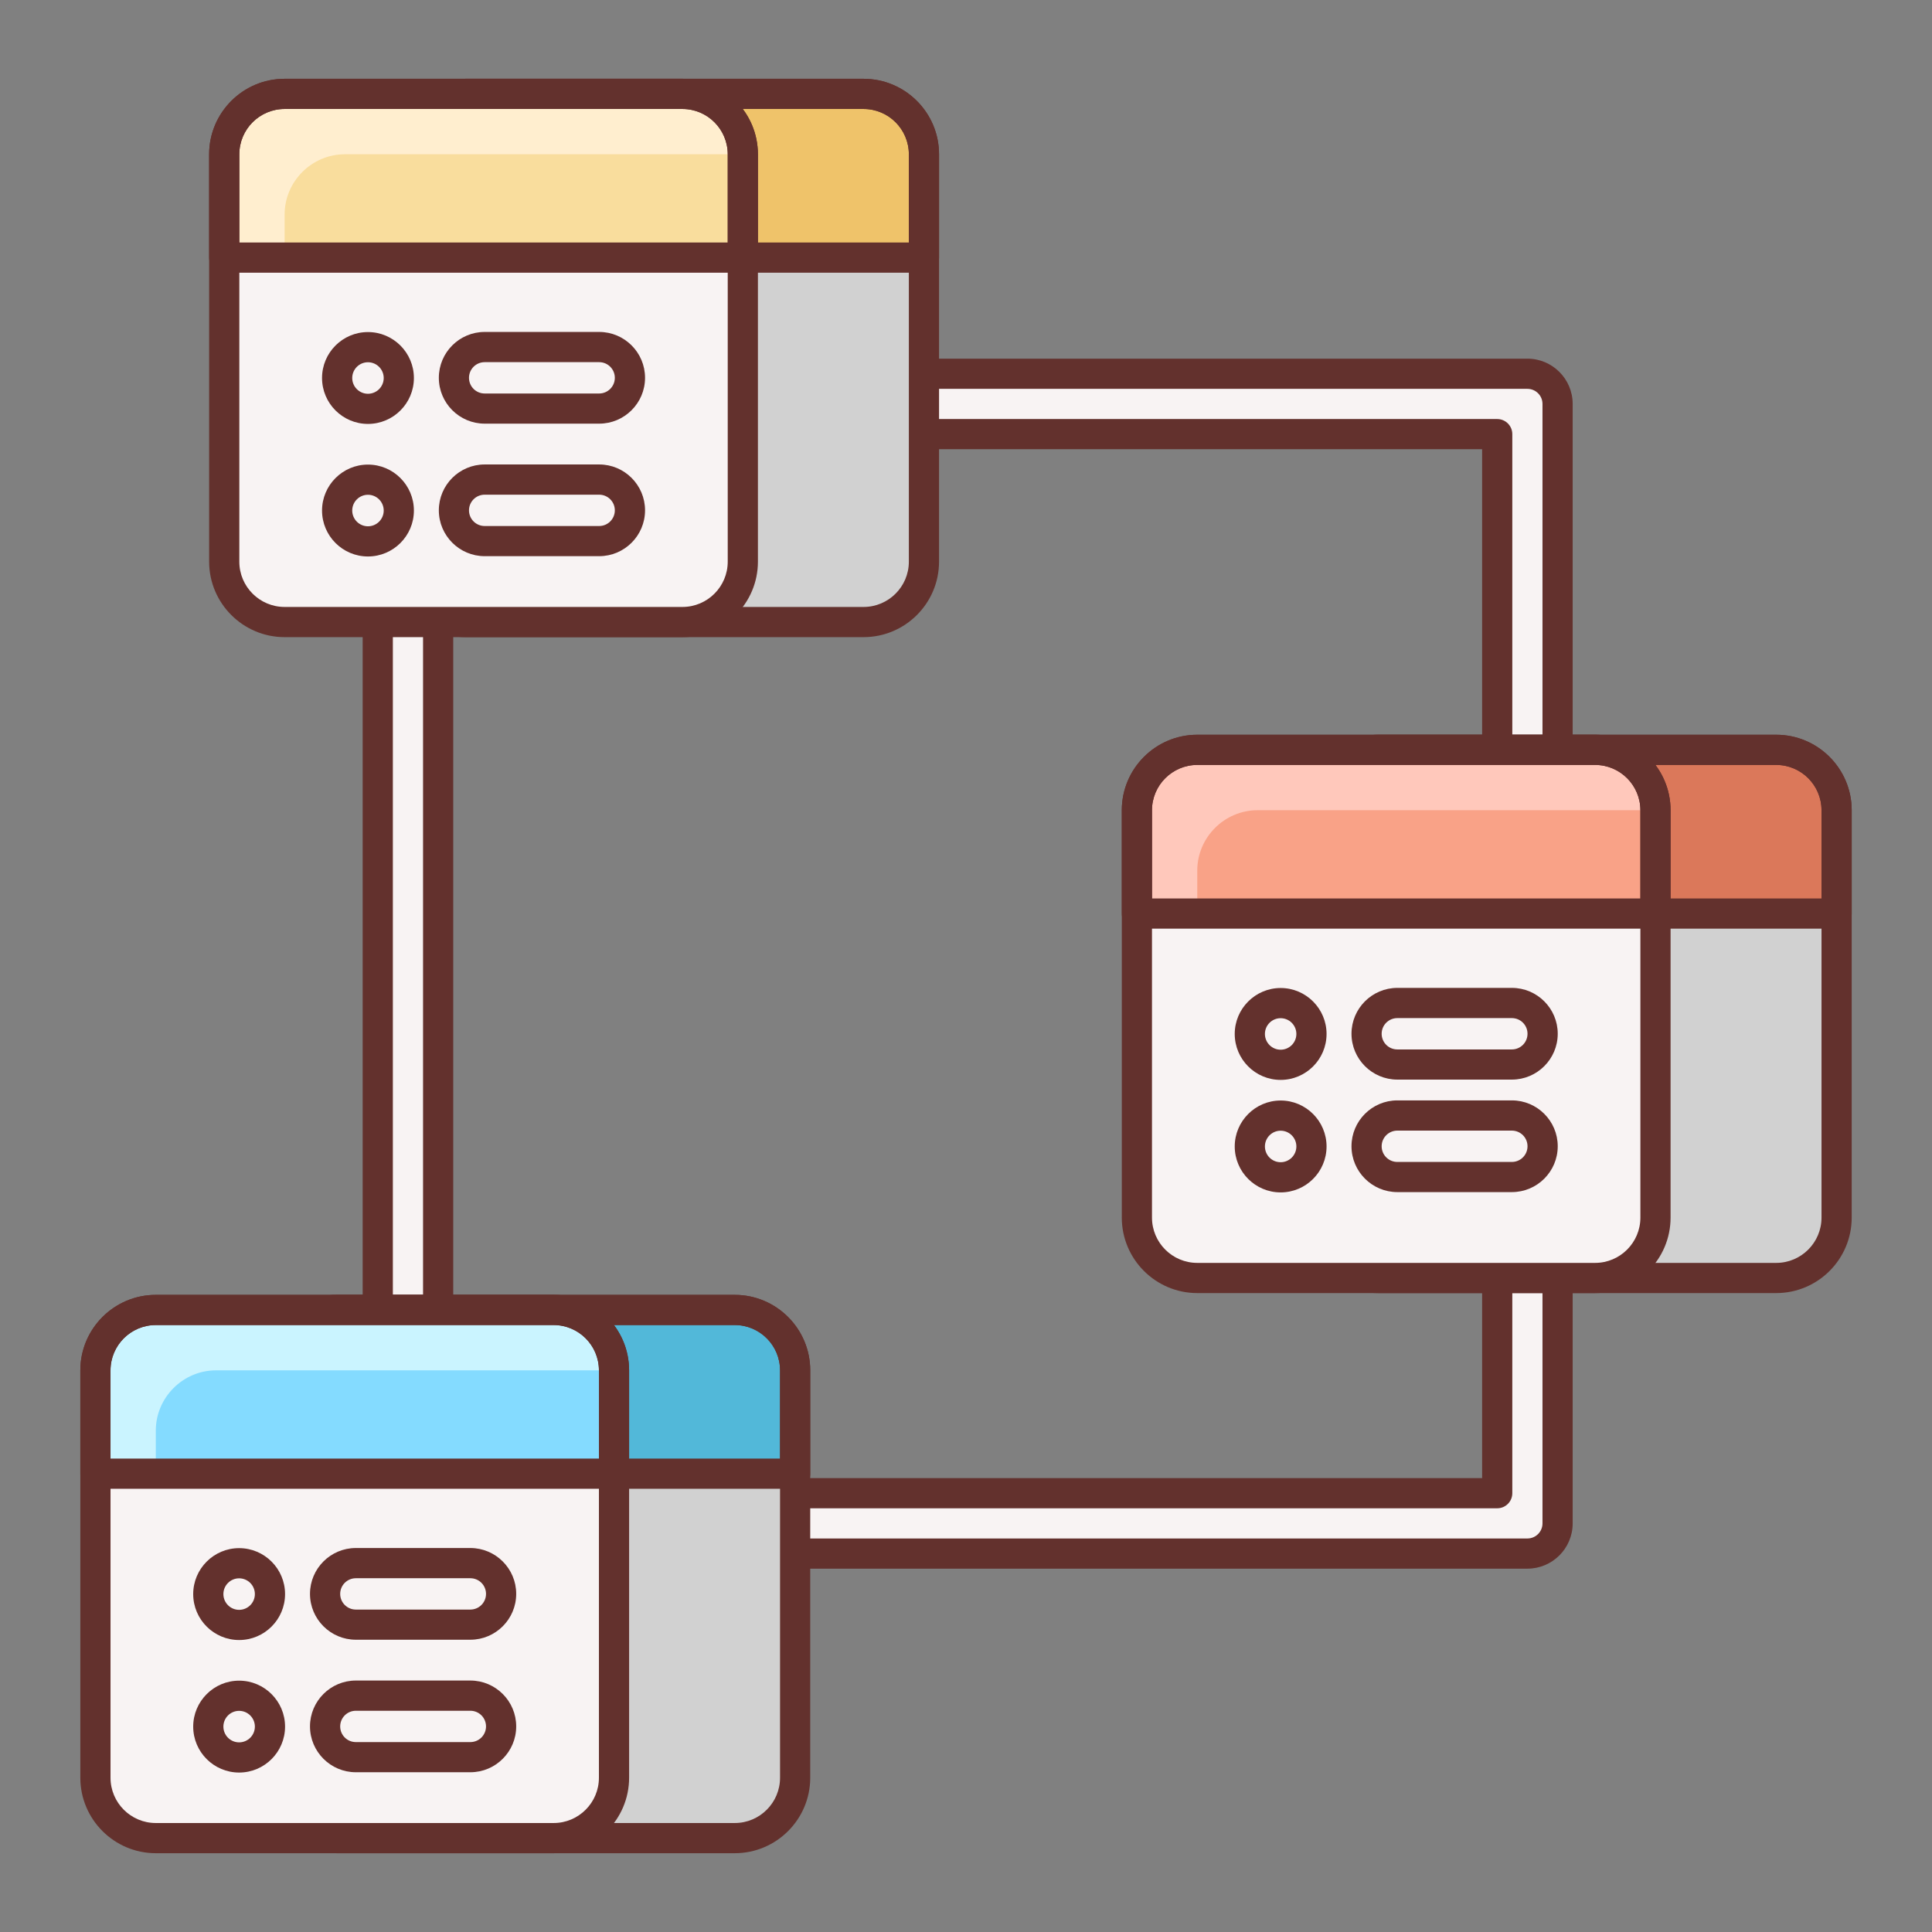 <svg id="Layer_1" height="512" viewBox="0 0 64 64" width="512" xmlns="http://www.w3.org/2000/svg"><rect x="0" y="0" width="64" height="64" fill="#808080" stroke="none"/><g><path d="m50.597 51.464h-37.083c-.552 0-1-.448-1-1v-37.083c0-.552.448-1 1-1h37.083c.553 0 1 .448 1 1v37.083c0 .553-.447 1-1 1zm-36.083-2h35.083v-35.083h-35.083z" fill="#f8f3f3"/><path d="m50.597 51.964h-37.083c-.827 0-1.5-.673-1.5-1.5v-37.083c0-.827.673-1.5 1.5-1.5h37.083c.827 0 1.5.673 1.5 1.5v37.083c0 .828-.673 1.5-1.5 1.5zm-37.083-39.083c-.276 0-.5.224-.5.5v37.083c0 .276.224.5.5.5h37.083c.276 0 .5-.224.5-.5v-37.083c0-.276-.224-.5-.5-.5zm36.083 37.083h-35.083c-.276 0-.5-.224-.5-.5v-35.083c0-.276.224-.5.5-.5h35.083c.276 0 .5.224.5.5v35.083c0 .277-.223.5-.5.5zm-34.583-1h34.083v-34.083h-34.083z" fill="#63312d"/><path d="m30.607 18.606c0 1.1-.9 2-2 2h-13.179c-1.101 0-2-.9-2-2v-13.496c0-1.1.899-2 2-2h13.179c1.1 0 2 .9 2 2z" fill="#d1d1d1"/><path d="m30.607 5.11c0-1.1-.9-2-2-2h-13.179c-1.101 0-2 .9-2 2v3.423h17.179z" fill="#efc36a"/><path d="m30.607 9.033h-17.179c-.276 0-.5-.224-.5-.5v-3.423c0-1.378 1.122-2.5 2.5-2.5h13.179c1.378 0 2.5 1.122 2.5 2.5v3.423c0 .277-.223.5-.5.5zm-16.679-1h16.179v-2.923c0-.827-.673-1.5-1.5-1.5h-13.179c-.827 0-1.5.673-1.5 1.5z" fill="#63312d"/><path d="m28.607 21.106h-13.179c-1.378 0-2.5-1.122-2.5-2.5v-13.496c0-1.378 1.122-2.5 2.5-2.5h13.179c1.378 0 2.5 1.122 2.5 2.5v13.496c0 1.378-1.121 2.5-2.5 2.5zm-13.179-17.496c-.827 0-1.5.673-1.5 1.5v13.496c0 .827.673 1.5 1.5 1.5h13.179c.827 0 1.5-.673 1.5-1.5v-13.496c0-.827-.673-1.5-1.5-1.5z" fill="#63312d"/><g fill="#f8f3f3"><path d="m24.607 18.606c0 1.1-.9 2-2 2h-13.179c-1.101 0-2-.9-2-2v-13.496c0-1.1.899-2 2-2h13.179c1.1 0 2 .9 2 2z"/><path d="m19.849 11.497h-3.793c-.563 0-1.019.456-1.019 1.019s.456 1.019 1.019 1.019h3.793c.563 0 1.019-.456 1.019-1.019s-.457-1.019-1.019-1.019z"/><path d="m13.211 12.521c0 .565-.458 1.022-1.023 1.022-.563 0-1.021-.457-1.021-1.022 0-.564.458-1.022 1.021-1.022.565.001 1.023.458 1.023 1.022z"/><path d="m19.849 15.887h-3.793c-.563 0-1.019.456-1.019 1.019s.456 1.019 1.019 1.019h3.793c.563 0 1.019-.456 1.019-1.019s-.457-1.019-1.019-1.019z"/><path d="m13.211 16.912c0 .564-.458 1.022-1.023 1.022-.563 0-1.021-.457-1.021-1.022s.458-1.022 1.021-1.022c.565 0 1.023.458 1.023 1.022z"/></g><path d="m19.849 14.034h-3.793c-.837 0-1.519-.681-1.519-1.519s.681-1.519 1.519-1.519h3.793c.837 0 1.519.681 1.519 1.519s-.682 1.519-1.519 1.519zm-3.794-2.037c-.286 0-.519.232-.519.519s.232.519.519.519h3.793c.286 0 .519-.232.519-.519s-.232-.519-.519-.519z" fill="#63312d"/><path d="m12.189 14.043c-.839 0-1.521-.683-1.521-1.522s.682-1.521 1.521-1.521 1.522.683 1.522 1.522-.683 1.521-1.522 1.521zm0-2.043c-.288 0-.521.234-.521.522s.234.522.521.522c.288 0 .522-.234.522-.522s-.234-.522-.522-.522z" fill="#63312d"/><path d="m19.849 18.424h-3.793c-.837 0-1.519-.681-1.519-1.519s.681-1.519 1.519-1.519h3.793c.837 0 1.519.681 1.519 1.519s-.682 1.519-1.519 1.519zm-3.794-2.037c-.286 0-.519.232-.519.519s.232.519.519.519h3.793c.286 0 .519-.232.519-.519s-.232-.519-.519-.519z" fill="#63312d"/><path d="m12.189 18.434c-.839 0-1.521-.683-1.521-1.522s.683-1.522 1.521-1.522c.839 0 1.522.683 1.522 1.522s-.683 1.522-1.522 1.522zm0-2.044c-.288 0-.521.234-.521.522s.234.522.521.522c.288 0 .522-.234.522-.522s-.234-.522-.522-.522z" fill="#63312d"/><path d="m24.607 5.11c0-1.1-.9-2-2-2h-13.179c-1.101 0-2 .9-2 2v3.423h17.179z" fill="#f9dd9d"/><path d="m9.428 7.11c0-1.1.899-2 2-2h13.179c0-1.1-.9-2-2-2h-13.179c-1.101 0-2 .9-2 2v3.423h2z" fill="#ffeecf"/><path d="m24.607 9.033h-17.179c-.276 0-.5-.224-.5-.5v-3.423c0-1.378 1.122-2.5 2.5-2.5h13.179c1.378 0 2.5 1.122 2.5 2.5v3.423c0 .277-.223.5-.5.5zm-16.679-1h16.179v-2.923c0-.827-.673-1.5-1.5-1.5h-13.179c-.827 0-1.5.673-1.5 1.5z" fill="#63312d"/><path d="m22.607 21.106h-13.179c-1.378 0-2.5-1.122-2.5-2.5v-13.496c0-1.378 1.122-2.5 2.5-2.5h13.179c1.378 0 2.5 1.122 2.5 2.5v13.496c0 1.378-1.121 2.5-2.5 2.5zm-13.179-17.496c-.827 0-1.5.673-1.5 1.5v13.496c0 .827.673 1.5 1.5 1.5h13.179c.827 0 1.5-.673 1.5-1.5v-13.496c0-.827-.673-1.5-1.5-1.5z" fill="#63312d"/><path d="m26.34 58.89c0 1.1-.9 2-2 2h-13.179c-1.101 0-2-.9-2-2v-13.496c0-1.1.899-2 2-2h13.179c1.1 0 2 .9 2 2z" fill="#d1d1d1"/><path d="m26.34 45.394c0-1.1-.9-2-2-2h-13.179c-1.101 0-2 .9-2 2v3.423h17.179z" fill="#52b8d9"/><path d="m26.34 49.317h-17.179c-.276 0-.5-.224-.5-.5v-3.423c0-1.378 1.122-2.5 2.5-2.5h13.179c1.378 0 2.5 1.122 2.5 2.5v3.423c0 .277-.224.5-.5.5zm-16.679-1h16.179v-2.923c0-.827-.673-1.5-1.5-1.5h-13.179c-.827 0-1.5.673-1.5 1.5z" fill="#63312d"/><path d="m24.34 61.39h-13.179c-1.378 0-2.5-1.122-2.5-2.5v-13.496c0-1.378 1.122-2.5 2.5-2.5h13.179c1.378 0 2.5 1.122 2.5 2.5v13.496c0 1.379-1.122 2.5-2.5 2.5zm-13.179-17.496c-.827 0-1.5.673-1.5 1.5v13.496c0 .827.673 1.5 1.5 1.5h13.179c.827 0 1.5-.673 1.5-1.5v-13.496c0-.827-.673-1.5-1.5-1.5z" fill="#63312d"/><path d="m20.34 58.89c0 1.1-.9 2-2 2h-13.179c-1.101 0-2-.9-2-2v-13.496c0-1.1.899-2 2-2h13.179c1.1 0 2 .9 2 2z" fill="#f8f3f3"/><path d="m15.581 51.781h-3.793c-.563 0-1.019.456-1.019 1.019s.456 1.019 1.019 1.019h3.793c.562 0 1.019-.456 1.019-1.019s-.457-1.019-1.019-1.019z" fill="#f8f3f3"/><path d="m8.944 52.806c0 .565-.458 1.022-1.022 1.022-.563 0-1.022-.458-1.022-1.022s.458-1.022 1.022-1.022 1.022.457 1.022 1.022z" fill="#f8f3f3"/><path d="m15.581 56.171h-3.793c-.563 0-1.019.456-1.019 1.019s.456 1.019 1.019 1.019h3.793c.562 0 1.019-.456 1.019-1.019s-.457-1.019-1.019-1.019z" fill="#f8f3f3"/><path d="m8.944 57.196c0 .564-.458 1.022-1.022 1.022-.563 0-1.022-.458-1.022-1.022s.458-1.022 1.022-1.022 1.022.458 1.022 1.022z" fill="#f8f3f3"/><path d="m15.581 54.318h-3.793c-.837 0-1.519-.681-1.519-1.519s.681-1.519 1.519-1.519h3.793c.837 0 1.519.681 1.519 1.519s-.682 1.519-1.519 1.519zm-3.793-2.037c-.286 0-.519.232-.519.519s.232.519.519.519h3.793c.286 0 .519-.232.519-.519s-.232-.519-.519-.519z" fill="#63312d"/><path d="m7.921 54.328c-.839 0-1.521-.683-1.521-1.522s.683-1.522 1.521-1.522c.839 0 1.522.683 1.522 1.522s-.682 1.522-1.522 1.522zm0-2.044c-.288 0-.521.234-.521.522s.234.522.521.522c.288 0 .522-.234.522-.522s-.234-.522-.522-.522z" fill="#63312d"/><path d="m15.581 58.708h-3.793c-.837 0-1.519-.681-1.519-1.519s.681-1.519 1.519-1.519h3.793c.837 0 1.519.681 1.519 1.519s-.682 1.519-1.519 1.519zm-3.793-2.037c-.286 0-.519.232-.519.519s.232.519.519.519h3.793c.286 0 .519-.232.519-.519s-.232-.519-.519-.519z" fill="#63312d"/><path d="m20.34 45.394c0-1.1-.9-2-2-2h-13.179c-1.101 0-2 .9-2 2v3.423h17.179z" fill="#84dbff"/><path d="m5.161 47.394c0-1.1.899-2 2-2h13.179c0-1.1-.9-2-2-2h-13.179c-1.101 0-2 .9-2 2v3.423h2z" fill="#caf4ff"/><path d="m7.921 58.718c-.839 0-1.521-.683-1.521-1.522s.683-1.522 1.521-1.522c.839 0 1.522.683 1.522 1.522s-.682 1.522-1.522 1.522zm0-2.044c-.288 0-.521.234-.521.522s.234.522.521.522c.288 0 .522-.234.522-.522s-.234-.522-.522-.522z" fill="#63312d"/><path d="m20.34 49.317h-17.179c-.276 0-.5-.224-.5-.5v-3.423c0-1.378 1.122-2.5 2.5-2.5h13.179c1.378 0 2.5 1.122 2.5 2.5v3.423c0 .277-.224.5-.5.5zm-16.679-1h16.179v-2.923c0-.827-.673-1.5-1.5-1.5h-13.179c-.827 0-1.5.673-1.5 1.5z" fill="#63312d"/><path d="m18.34 61.39h-13.179c-1.378 0-2.5-1.122-2.5-2.5v-13.496c0-1.378 1.122-2.5 2.5-2.5h13.179c1.378 0 2.5 1.122 2.5 2.5v13.496c0 1.379-1.122 2.5-2.5 2.5zm-13.179-17.496c-.827 0-1.5.673-1.5 1.5v13.496c0 .827.673 1.5 1.5 1.5h13.179c.827 0 1.5-.673 1.5-1.5v-13.496c0-.827-.673-1.5-1.5-1.5z" fill="#63312d"/><path d="m60.84 40.335c0 1.1-.899 2-2 2h-13.179c-1.1 0-2-.9-2-2v-13.496c0-1.1.9-2 2-2h13.179c1.101 0 2 .9 2 2z" fill="#d1d1d1"/><path d="m60.84 26.839c0-1.1-.899-2-2-2h-13.179c-1.1 0-2 .9-2 2v3.423h17.179z" fill="#db785a"/><path d="m60.84 30.763h-17.179c-.276 0-.5-.224-.5-.5v-3.423c0-1.378 1.122-2.5 2.5-2.5h13.179c1.378 0 2.5 1.122 2.5 2.5v3.423c0 .276-.223.5-.5.5zm-16.679-1h16.179v-2.923c0-.827-.673-1.5-1.5-1.5h-13.179c-.827 0-1.5.673-1.5 1.5z" fill="#63312d"/><path d="m58.84 42.835h-13.179c-1.378 0-2.5-1.122-2.5-2.5v-13.496c0-1.378 1.122-2.5 2.5-2.5h13.179c1.378 0 2.5 1.122 2.5 2.5v13.496c0 1.379-1.121 2.5-2.5 2.5zm-13.179-17.496c-.827 0-1.5.673-1.5 1.5v13.496c0 .827.673 1.5 1.5 1.5h13.179c.827 0 1.5-.673 1.5-1.5v-13.496c0-.827-.673-1.5-1.5-1.5z" fill="#63312d"/><path d="m54.84 40.335c0 1.1-.899 2-2 2h-13.179c-1.1 0-2-.9-2-2v-13.496c0-1.1.9-2 2-2h13.179c1.101 0 2 .9 2 2z" fill="#f8f3f3"/><path d="m50.082 33.226h-3.794c-.563 0-1.019.456-1.019 1.019s.456 1.018 1.019 1.018h3.794c.563 0 1.019-.456 1.019-1.018s-.456-1.019-1.019-1.019z" fill="#f8f3f3"/><circle cx="42.423" cy="34.251" fill="#f8f3f3" r="1.022"/><path d="m50.082 36.953h-3.794c-.563 0-1.019.456-1.019 1.018s.456 1.019 1.019 1.019h3.794c.563 0 1.019-.456 1.019-1.019s-.456-1.018-1.019-1.018z" fill="#f8f3f3"/><path d="m43.444 37.978c0 .564-.458 1.022-1.022 1.022s-1.021-.458-1.021-1.022.457-1.022 1.021-1.022 1.022.458 1.022 1.022z" fill="#f8f3f3"/><path d="m50.083 35.763h-3.794c-.837 0-1.519-.681-1.519-1.519s.681-1.519 1.519-1.519h3.794c.837 0 1.519.681 1.519 1.519s-.682 1.519-1.519 1.519zm-3.795-2.037c-.286 0-.519.232-.519.519s.232.519.519.519h3.794c.286 0 .519-.232.519-.519s-.232-.519-.519-.519z" fill="#63312d"/><path d="m42.423 35.773c-.839 0-1.521-.683-1.521-1.522s.683-1.522 1.521-1.522 1.521.683 1.521 1.522-.682 1.522-1.521 1.522zm0-2.044c-.288 0-.521.234-.521.522s.234.522.521.522.521-.234.521-.522-.234-.522-.521-.522z" fill="#63312d"/><path d="m50.083 39.49h-3.794c-.837 0-1.519-.681-1.519-1.519s.681-1.519 1.519-1.519h3.794c.837 0 1.519.681 1.519 1.519s-.682 1.519-1.519 1.519zm-3.795-2.037c-.286 0-.519.232-.519.519s.232.519.519.519h3.794c.286 0 .519-.232.519-.519s-.232-.519-.519-.519z" fill="#63312d"/><path d="m42.423 39.5c-.839 0-1.521-.683-1.521-1.522s.683-1.522 1.521-1.522 1.521.683 1.521 1.522-.682 1.522-1.521 1.522zm0-2.044c-.288 0-.521.234-.521.522s.234.522.521.522.521-.234.521-.522-.234-.522-.521-.522z" fill="#63312d"/><path d="m54.84 26.839c0-1.1-.899-2-2-2h-13.179c-1.1 0-2 .9-2 2v3.423h17.179z" fill="#f9a287"/><path d="m39.661 28.839c0-1.1.9-2 2-2h13.179c0-1.1-.899-2-2-2h-13.179c-1.1 0-2 .9-2 2v3.423h2z" fill="#ffc8bb"/><path d="m54.84 30.763h-17.179c-.276 0-.5-.224-.5-.5v-3.423c0-1.378 1.122-2.5 2.5-2.5h13.179c1.378 0 2.5 1.122 2.5 2.5v3.423c0 .276-.223.5-.5.5zm-16.679-1h16.179v-2.923c0-.827-.673-1.5-1.5-1.5h-13.179c-.827 0-1.5.673-1.5 1.5z" fill="#63312d"/><path d="m52.84 42.835h-13.179c-1.378 0-2.5-1.122-2.5-2.5v-13.496c0-1.378 1.122-2.5 2.5-2.5h13.179c1.378 0 2.5 1.122 2.5 2.5v13.496c0 1.379-1.121 2.5-2.5 2.5zm-13.179-17.496c-.827 0-1.5.673-1.5 1.5v13.496c0 .827.673 1.5 1.5 1.5h13.179c.827 0 1.5-.673 1.5-1.5v-13.496c0-.827-.673-1.5-1.5-1.5z" fill="#63312d"/></g></svg>